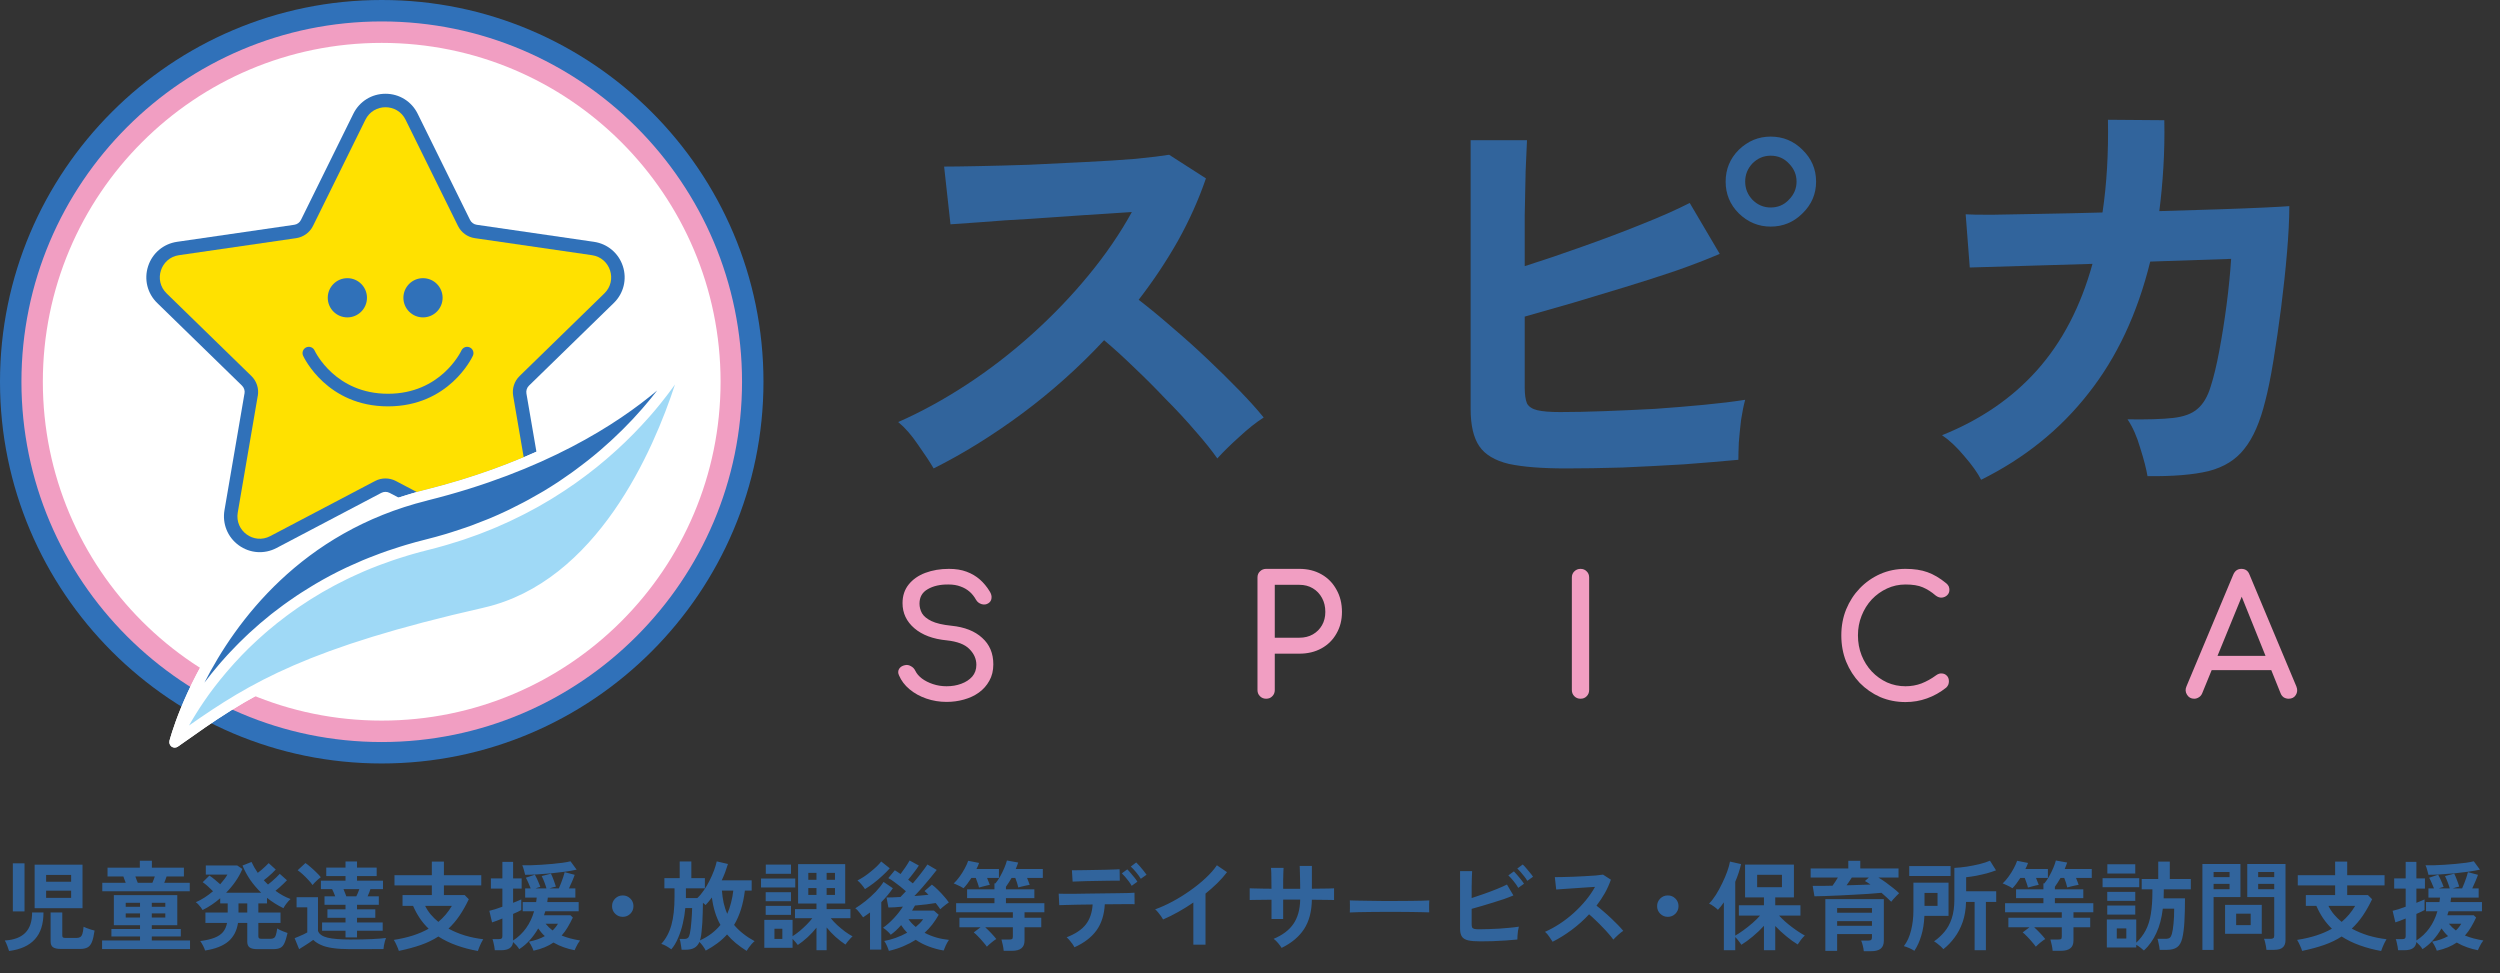 <?xml version="1.0" encoding="UTF-8"?> <svg xmlns="http://www.w3.org/2000/svg" width="167" height="65" viewBox="0 0 167 65" fill="none"><rect x="0" y="0" width="167" height="65" fill="#333333" stroke="none"/><path d="M25.5 51C11.439 51 0 39.561 0 25.5C0 11.439 11.439 0 25.5 0C39.561 0 51 11.439 51 25.5C51 39.561 39.561 51 25.5 51Z" fill="#3071B9"></path><path d="M25.5 49.568C12.229 49.568 1.432 38.771 1.432 25.5C1.432 12.229 12.229 1.432 25.5 1.432C38.771 1.432 49.568 12.229 49.568 25.5C49.568 38.771 38.771 49.568 25.5 49.568Z" fill="#F19EC2"></path><path d="M48.134 25.5C48.134 38.001 37.999 48.136 25.498 48.136C12.997 48.136 2.862 38.001 2.862 25.5C2.862 12.999 12.997 2.865 25.498 2.865C37.999 2.865 48.134 12.999 48.134 25.5Z" fill="white"></path><path d="M46.479 23.251C46.473 23.231 46.466 23.213 46.459 23.194C46.45 23.172 46.441 23.152 46.428 23.134C46.417 23.118 46.405 23.104 46.391 23.087C46.374 23.069 46.358 23.055 46.338 23.041C46.331 23.035 46.326 23.028 46.319 23.023C46.308 23.015 46.295 23.015 46.284 23.01C46.272 23.005 46.263 22.996 46.25 22.99C46.241 22.987 46.23 22.988 46.22 22.985C46.198 22.979 46.176 22.978 46.155 22.976C46.133 22.976 46.112 22.976 46.09 22.976C46.068 22.978 46.049 22.983 46.029 22.988C46.007 22.996 45.987 23.003 45.968 23.012C45.95 23.021 45.934 23.032 45.916 23.044C45.898 23.059 45.881 23.073 45.865 23.091C45.858 23.1 45.847 23.104 45.842 23.113C45.829 23.129 44.611 24.752 41.858 26.74C39.318 28.575 34.912 31.105 28.357 32.735C14.757 36.117 11.353 49.359 11.319 49.492C11.317 49.501 11.319 49.51 11.319 49.521C11.313 49.548 11.313 49.575 11.315 49.602C11.315 49.618 11.315 49.633 11.321 49.649C11.326 49.676 11.335 49.701 11.346 49.724C11.351 49.737 11.357 49.752 11.364 49.764C11.38 49.789 11.4 49.811 11.421 49.832C11.43 49.841 11.436 49.85 11.445 49.859C11.445 49.859 11.447 49.861 11.448 49.863C11.482 49.89 11.518 49.908 11.558 49.921C11.558 49.921 11.56 49.921 11.562 49.922C11.598 49.933 11.635 49.939 11.671 49.939C11.707 49.939 11.743 49.933 11.778 49.922C11.787 49.919 11.796 49.913 11.805 49.91C11.828 49.899 11.853 49.89 11.875 49.876C11.875 49.876 11.877 49.876 11.878 49.874L12.08 49.732C16.509 46.596 20.009 44.118 32.456 41.299C36.833 40.307 40.651 36.891 43.492 31.418C45.622 27.314 46.477 23.445 46.486 23.408C46.486 23.399 46.486 23.39 46.486 23.383C46.489 23.361 46.488 23.339 46.486 23.318C46.486 23.296 46.484 23.274 46.479 23.253" fill="white"></path><path d="M16.331 26.288L14.995 34.082C14.84 34.987 15.205 35.885 15.948 36.425C16.691 36.965 17.657 37.035 18.471 36.607L25.471 32.925C25.646 32.834 25.853 32.834 26.027 32.925L26.63 33.242C27.189 33.057 27.762 32.882 28.359 32.735C31.265 32.011 33.748 31.112 35.833 30.174L35.165 26.286C35.133 26.094 35.196 25.896 35.338 25.759L41.002 20.239C41.66 19.599 41.892 18.658 41.608 17.783C41.324 16.909 40.583 16.285 39.674 16.153L31.848 15.016C31.653 14.988 31.486 14.867 31.399 14.691L27.9 7.598C27.494 6.774 26.671 6.263 25.752 6.263C24.832 6.263 24.01 6.774 23.604 7.598L20.104 14.691C20.018 14.867 19.849 14.989 19.654 15.016L11.828 16.153C10.919 16.285 10.178 16.909 9.894 17.783C9.609 18.658 9.842 19.599 10.5 20.239L16.164 25.759C16.304 25.896 16.369 26.094 16.335 26.286" fill="#3071B9"></path><path d="M17.218 26.441L15.882 34.237C15.673 35.459 16.954 36.391 18.051 35.813L25.052 32.132C25.487 31.903 26.009 31.903 26.445 32.132L27.859 32.875C28.026 32.83 28.188 32.78 28.359 32.736C30.881 32.108 33.082 31.349 34.984 30.547L34.28 26.441C34.197 25.955 34.357 25.46 34.71 25.117L40.374 19.597C41.261 18.732 40.772 17.224 39.544 17.046L31.718 15.909C31.23 15.838 30.809 15.533 30.592 15.09L27.092 7.997C26.544 6.886 24.958 6.886 24.41 7.997L20.91 15.09C20.693 15.531 20.271 15.837 19.784 15.909L11.957 17.046C10.73 17.224 10.241 18.732 11.128 19.597L16.792 25.117C17.145 25.46 17.305 25.955 17.222 26.441" fill="#FFE100"></path><path d="M28.514 36.385C41.358 33.227 46.131 23.33 46.131 23.33C46.131 23.33 41.281 29.893 28.443 33.087C14.897 36.457 11.668 49.582 11.668 49.582C11.668 49.582 15.635 39.553 28.514 36.387" fill="#3071B9"></path><path d="M28.514 36.385C15.635 39.551 11.668 49.58 11.668 49.58C16.23 46.351 19.669 43.825 32.373 40.946C42.821 38.58 46.13 23.328 46.13 23.328C46.13 23.328 41.356 33.225 28.512 36.383" fill="#9FD9F6"></path><path d="M46.486 23.316C46.486 23.294 46.484 23.272 46.479 23.251C46.473 23.231 46.466 23.213 46.459 23.193C46.45 23.172 46.441 23.152 46.428 23.134C46.417 23.118 46.403 23.103 46.391 23.087C46.374 23.069 46.358 23.055 46.338 23.04C46.331 23.035 46.326 23.026 46.319 23.022C46.308 23.015 46.295 23.015 46.284 23.01C46.272 23.004 46.263 22.995 46.25 22.99C46.241 22.986 46.23 22.988 46.22 22.986C46.198 22.981 46.176 22.977 46.155 22.977C46.133 22.977 46.112 22.976 46.09 22.977C46.068 22.979 46.049 22.985 46.029 22.99C46.007 22.997 45.987 23.004 45.968 23.013C45.95 23.022 45.934 23.033 45.916 23.046C45.898 23.06 45.881 23.075 45.865 23.093C45.858 23.102 45.847 23.105 45.842 23.114C45.829 23.13 44.611 24.753 41.858 26.741C39.318 28.576 34.912 31.106 28.357 32.736C14.757 36.119 11.353 49.361 11.319 49.494C11.317 49.503 11.319 49.514 11.319 49.523C11.315 49.55 11.313 49.577 11.315 49.604C11.315 49.62 11.315 49.634 11.321 49.65C11.326 49.677 11.335 49.703 11.346 49.726C11.351 49.739 11.357 49.753 11.364 49.766C11.378 49.791 11.4 49.812 11.421 49.834C11.43 49.843 11.436 49.854 11.447 49.861C11.447 49.861 11.447 49.863 11.45 49.864C11.484 49.892 11.52 49.91 11.56 49.922C11.56 49.922 11.562 49.922 11.563 49.924C11.599 49.935 11.637 49.94 11.673 49.94C11.709 49.94 11.745 49.935 11.779 49.924C11.788 49.92 11.797 49.915 11.806 49.911C11.83 49.902 11.855 49.892 11.877 49.877C11.877 49.877 11.878 49.877 11.88 49.875L12.082 49.733C16.511 46.597 20.011 44.12 32.458 41.3C36.835 40.309 40.651 36.892 43.494 31.419C45.624 27.315 46.479 23.447 46.488 23.409C46.489 23.4 46.488 23.391 46.488 23.384C46.491 23.362 46.491 23.341 46.489 23.319M28.532 33.436C36.383 31.482 41.256 28.312 43.897 26.086C43.873 26.117 43.848 26.148 43.825 26.178C43.717 26.317 43.605 26.457 43.488 26.601C43.438 26.662 43.386 26.725 43.334 26.788C43.22 26.925 43.102 27.063 42.979 27.206C42.929 27.265 42.878 27.322 42.826 27.382C42.654 27.578 42.474 27.778 42.285 27.981C42.256 28.012 42.225 28.042 42.197 28.073C42.033 28.245 41.864 28.422 41.687 28.598C41.621 28.666 41.551 28.733 41.482 28.801C41.333 28.949 41.178 29.098 41.018 29.246C40.944 29.314 40.872 29.383 40.797 29.453C40.59 29.643 40.376 29.834 40.154 30.025C40.129 30.046 40.104 30.07 40.079 30.091C39.834 30.302 39.577 30.512 39.314 30.721C39.235 30.784 39.152 30.847 39.071 30.91C38.877 31.061 38.677 31.212 38.472 31.363C38.379 31.432 38.285 31.502 38.19 31.57C37.961 31.734 37.726 31.896 37.486 32.058C37.418 32.103 37.353 32.15 37.285 32.195C36.977 32.396 36.662 32.596 36.337 32.792C36.252 32.842 36.164 32.891 36.079 32.941C35.829 33.089 35.574 33.233 35.313 33.375C35.2 33.438 35.083 33.499 34.967 33.56C34.706 33.699 34.438 33.832 34.169 33.965C34.066 34.015 33.967 34.066 33.864 34.114C33.492 34.291 33.112 34.462 32.72 34.625C32.652 34.654 32.578 34.681 32.508 34.71C32.18 34.843 31.848 34.973 31.506 35.099C31.374 35.147 31.239 35.194 31.106 35.241C30.804 35.347 30.496 35.448 30.183 35.545C30.05 35.586 29.919 35.627 29.786 35.669C29.345 35.8 28.895 35.924 28.434 36.039C27.985 36.149 27.549 36.272 27.121 36.398C26.984 36.439 26.851 36.482 26.716 36.523C26.427 36.614 26.14 36.705 25.862 36.802C25.712 36.855 25.565 36.908 25.417 36.962C25.156 37.058 24.901 37.155 24.649 37.256C24.507 37.312 24.366 37.369 24.228 37.427C23.965 37.536 23.71 37.65 23.458 37.767C23.345 37.819 23.228 37.869 23.114 37.923C22.756 38.094 22.404 38.267 22.065 38.449C21.725 38.629 21.396 38.816 21.074 39.005C20.971 39.064 20.872 39.127 20.772 39.188C20.554 39.319 20.342 39.453 20.133 39.586C20.021 39.658 19.912 39.731 19.802 39.803C19.609 39.933 19.421 40.062 19.235 40.194C19.131 40.268 19.028 40.341 18.926 40.415C18.733 40.556 18.546 40.698 18.363 40.84C18.28 40.903 18.195 40.968 18.114 41.031C17.594 41.444 17.109 41.864 16.655 42.283C16.583 42.349 16.515 42.416 16.445 42.482C16.292 42.628 16.141 42.772 15.997 42.916C15.921 42.992 15.847 43.067 15.774 43.143C15.639 43.279 15.507 43.416 15.38 43.553C15.311 43.627 15.241 43.7 15.174 43.773C15.041 43.918 14.914 44.062 14.789 44.204C14.737 44.264 14.683 44.325 14.633 44.384C14.286 44.789 13.971 45.183 13.685 45.563C13.674 45.575 13.663 45.59 13.654 45.602C15.738 41.514 20.128 35.529 28.535 33.438M32.296 40.597C20.619 43.242 16.72 45.597 12.627 48.465C12.63 48.458 12.634 48.452 12.638 48.445C12.65 48.422 12.665 48.396 12.679 48.373C12.724 48.296 12.769 48.215 12.819 48.13C12.841 48.092 12.866 48.053 12.889 48.013C12.934 47.938 12.981 47.858 13.032 47.779C13.057 47.738 13.082 47.697 13.109 47.653C13.174 47.551 13.24 47.443 13.31 47.335C13.323 47.315 13.336 47.295 13.348 47.276C13.431 47.148 13.519 47.018 13.611 46.883C13.642 46.84 13.672 46.795 13.703 46.75C13.768 46.655 13.836 46.559 13.904 46.462C13.942 46.41 13.98 46.356 14.019 46.302C14.091 46.203 14.165 46.104 14.242 46.004C14.28 45.955 14.316 45.906 14.354 45.856C14.467 45.708 14.584 45.559 14.707 45.408C14.73 45.379 14.755 45.349 14.78 45.32C14.883 45.194 14.987 45.068 15.095 44.94C15.142 44.884 15.191 44.83 15.237 44.775C15.329 44.669 15.425 44.56 15.52 44.453C15.572 44.395 15.624 44.336 15.676 44.278C15.786 44.157 15.899 44.037 16.015 43.915C16.056 43.871 16.094 43.828 16.135 43.785C16.29 43.623 16.452 43.461 16.617 43.299C16.664 43.252 16.713 43.208 16.761 43.161C16.886 43.04 17.011 42.921 17.143 42.801C17.206 42.742 17.27 42.682 17.337 42.625C17.461 42.511 17.589 42.4 17.718 42.286C17.782 42.231 17.846 42.175 17.911 42.119C18.087 41.97 18.267 41.82 18.453 41.673C18.472 41.657 18.49 41.642 18.51 41.626C18.713 41.464 18.922 41.304 19.136 41.144C19.205 41.093 19.275 41.041 19.345 40.991C19.498 40.879 19.654 40.768 19.813 40.656C19.892 40.6 19.973 40.545 20.054 40.491C20.221 40.377 20.392 40.266 20.567 40.154C20.637 40.109 20.705 40.064 20.775 40.019C21.018 39.866 21.267 39.715 21.52 39.568C21.567 39.541 21.617 39.514 21.664 39.487C21.875 39.366 22.09 39.246 22.31 39.129C22.398 39.082 22.49 39.035 22.58 38.988C22.771 38.889 22.963 38.792 23.157 38.697C23.251 38.652 23.345 38.605 23.44 38.56C23.668 38.452 23.902 38.346 24.138 38.243C24.199 38.217 24.259 38.19 24.32 38.163C24.617 38.035 24.921 37.913 25.232 37.794C25.315 37.761 25.399 37.733 25.484 37.7C25.718 37.612 25.955 37.528 26.196 37.445C26.306 37.407 26.418 37.371 26.527 37.333C26.761 37.256 26.997 37.182 27.238 37.11C27.342 37.08 27.447 37.047 27.553 37.017C27.896 36.917 28.246 36.824 28.602 36.736C28.96 36.648 29.311 36.552 29.658 36.453C29.755 36.426 29.851 36.398 29.946 36.369C30.225 36.286 30.498 36.202 30.77 36.113C30.838 36.092 30.908 36.07 30.977 36.047C31.304 35.937 31.625 35.824 31.941 35.705C32.019 35.676 32.092 35.647 32.17 35.617C32.42 35.521 32.666 35.422 32.911 35.322C32.994 35.288 33.076 35.253 33.157 35.219C33.458 35.091 33.755 34.96 34.044 34.825C34.077 34.811 34.107 34.794 34.14 34.778C34.401 34.656 34.656 34.53 34.908 34.402C34.987 34.363 35.066 34.321 35.144 34.282C35.378 34.159 35.61 34.037 35.836 33.911C35.88 33.888 35.925 33.862 35.968 33.839C36.232 33.692 36.489 33.54 36.741 33.388C36.808 33.348 36.873 33.306 36.938 33.267C37.135 33.145 37.331 33.022 37.522 32.896C37.583 32.857 37.646 32.815 37.708 32.776C37.945 32.619 38.179 32.461 38.406 32.301C38.445 32.274 38.483 32.245 38.521 32.218C38.713 32.081 38.902 31.943 39.087 31.804C39.149 31.759 39.208 31.714 39.267 31.668C39.464 31.518 39.656 31.367 39.845 31.218C39.863 31.203 39.883 31.189 39.901 31.173C40.106 31.007 40.304 30.842 40.5 30.674C40.55 30.631 40.601 30.588 40.651 30.543C40.806 30.408 40.959 30.275 41.106 30.14C41.146 30.104 41.187 30.068 41.227 30.032C41.408 29.866 41.583 29.703 41.754 29.537C41.786 29.505 41.819 29.474 41.851 29.442C41.991 29.305 42.13 29.168 42.263 29.034C42.304 28.992 42.346 28.951 42.386 28.909C42.704 28.584 43.003 28.262 43.282 27.948C43.316 27.909 43.35 27.871 43.386 27.832C43.503 27.698 43.616 27.567 43.728 27.436C43.748 27.412 43.767 27.389 43.787 27.366C43.915 27.213 44.039 27.063 44.156 26.916C44.179 26.887 44.201 26.86 44.222 26.831C44.32 26.709 44.413 26.588 44.505 26.471C44.528 26.441 44.552 26.41 44.575 26.38C44.681 26.239 44.786 26.103 44.883 25.969C44.886 25.966 44.888 25.962 44.892 25.957C44.96 25.865 45.025 25.773 45.09 25.683C43.666 30.037 39.89 38.875 32.297 40.595" fill="white"></path><path d="M24.514 19.892C24.514 20.615 23.927 21.202 23.204 21.202C22.481 21.202 21.894 20.615 21.894 19.892C21.894 19.169 22.481 18.582 23.204 18.582C23.927 18.582 24.514 19.169 24.514 19.892Z" fill="#3071B9"></path><path d="M29.566 19.892C29.566 20.615 28.98 21.202 28.256 21.202C27.533 21.202 26.947 20.615 26.947 19.892C26.947 19.169 27.533 18.582 28.256 18.582C28.98 18.582 29.566 19.169 29.566 19.892Z" fill="#3071B9"></path><path d="M25.917 27.145C21.858 27.145 20.311 23.904 20.248 23.766C20.151 23.555 20.243 23.303 20.453 23.206C20.666 23.109 20.916 23.201 21.013 23.411C21.069 23.528 22.409 26.303 25.917 26.303C29.426 26.303 30.768 23.528 30.824 23.411C30.923 23.201 31.173 23.109 31.383 23.208C31.594 23.305 31.686 23.555 31.588 23.766C31.524 23.904 29.978 27.145 25.919 27.145" fill="#3071B9"></path><path d="M132.339 32.049C132.116 31.604 131.742 31.078 131.215 30.47C130.709 29.863 130.213 29.397 129.728 29.073C132.299 28.041 134.414 26.594 136.074 24.731C137.754 22.849 138.989 20.48 139.778 17.626L131.58 17.869L131.307 14.316C131.57 14.336 132.147 14.346 133.037 14.346C133.928 14.326 135.021 14.306 136.317 14.286C137.612 14.265 138.989 14.235 140.447 14.194C140.73 12.312 140.851 10.247 140.811 8L144.576 8.03C144.596 9.103 144.576 10.146 144.515 11.158C144.455 12.17 144.364 13.152 144.242 14.103C145.659 14.063 146.985 14.022 148.22 13.982C149.455 13.941 150.487 13.901 151.317 13.861C152.168 13.82 152.704 13.79 152.927 13.769C152.927 14.62 152.876 15.642 152.775 16.836C152.674 18.031 152.542 19.265 152.38 20.541C152.218 21.796 152.046 22.98 151.864 24.094C151.682 25.207 151.499 26.108 151.317 26.796C150.973 28.193 150.508 29.256 149.92 29.984C149.354 30.713 148.554 31.209 147.522 31.472C146.509 31.715 145.153 31.827 143.453 31.806C143.372 31.32 143.21 30.693 142.967 29.924C142.744 29.154 142.461 28.517 142.117 28.011C143.412 28.031 144.424 28.001 145.153 27.92C145.882 27.839 146.428 27.636 146.793 27.312C147.177 26.988 147.471 26.492 147.673 25.824C147.876 25.197 148.068 24.397 148.25 23.426C148.433 22.454 148.595 21.432 148.736 20.359C148.878 19.265 148.979 18.243 149.04 17.292L143.635 17.474C142.785 20.936 141.408 23.871 139.505 26.28C137.623 28.689 135.234 30.612 132.339 32.049Z" fill="#31649C"></path><path d="M104.614 31.291C102.995 31.291 101.72 31.19 100.788 30.988C99.857 30.765 99.199 30.37 98.815 29.803C98.43 29.236 98.238 28.407 98.238 27.313V9.367H102.003C101.983 9.853 101.952 10.542 101.912 11.432C101.892 12.303 101.871 13.295 101.851 14.408C101.851 15.501 101.851 16.625 101.851 17.779C103.066 17.394 104.351 16.959 105.708 16.473C107.084 15.987 108.4 15.491 109.655 14.985C110.93 14.479 112.003 14.003 112.874 13.558L114.878 16.959C114.028 17.323 113.056 17.698 111.963 18.082C110.89 18.447 109.756 18.811 108.562 19.175C107.368 19.54 106.193 19.894 105.04 20.238C103.886 20.562 102.823 20.866 101.851 21.149V25.886C101.851 26.352 101.902 26.706 102.003 26.949C102.124 27.172 102.357 27.323 102.701 27.404C103.046 27.485 103.552 27.526 104.22 27.526C105.09 27.526 106.072 27.506 107.165 27.465C108.258 27.425 109.382 27.374 110.536 27.313C111.69 27.232 112.793 27.141 113.845 27.04C114.898 26.939 115.809 26.828 116.578 26.706C116.477 27.07 116.386 27.516 116.305 28.042C116.244 28.548 116.194 29.054 116.153 29.56C116.133 30.046 116.123 30.431 116.123 30.714C115.05 30.815 113.835 30.917 112.479 31.018C111.123 31.099 109.756 31.17 108.38 31.23C107.003 31.271 105.748 31.291 104.614 31.291ZM118.279 15.137C117.469 15.137 116.761 14.843 116.153 14.256C115.566 13.669 115.273 12.961 115.273 12.131C115.273 11.301 115.566 10.592 116.153 10.005C116.761 9.418 117.469 9.125 118.279 9.125C119.109 9.125 119.817 9.418 120.404 10.005C121.012 10.592 121.315 11.301 121.315 12.131C121.315 12.961 121.012 13.669 120.404 14.256C119.817 14.843 119.109 15.137 118.279 15.137ZM118.279 13.861C118.765 13.861 119.17 13.689 119.493 13.345C119.838 13.001 120.01 12.596 120.01 12.131C120.01 11.665 119.838 11.26 119.493 10.916C119.17 10.572 118.765 10.4 118.279 10.4C117.813 10.4 117.408 10.572 117.064 10.916C116.74 11.26 116.578 11.665 116.578 12.131C116.578 12.596 116.74 13.001 117.064 13.345C117.408 13.689 117.813 13.861 118.279 13.861Z" fill="#31649C"></path><path d="M62.368 31.29C62.105 30.845 61.751 30.308 61.306 29.681C60.881 29.053 60.445 28.557 60 28.193C61.518 27.525 63.036 26.695 64.555 25.703C66.073 24.711 67.52 23.598 68.897 22.363C70.294 21.108 71.559 19.792 72.693 18.415C73.847 17.018 74.818 15.601 75.608 14.164C74.616 14.225 73.523 14.296 72.328 14.377C71.154 14.458 69.98 14.539 68.806 14.62C67.652 14.68 66.599 14.751 65.648 14.832C64.717 14.893 63.998 14.944 63.492 14.984L63.067 11.128C63.573 11.128 64.332 11.117 65.344 11.097C66.356 11.077 67.49 11.047 68.745 11.006C70 10.945 71.245 10.885 72.48 10.824C73.735 10.763 74.859 10.692 75.851 10.611C76.863 10.51 77.612 10.419 78.098 10.338L80.557 11.917C80.071 13.334 79.444 14.731 78.675 16.108C77.905 17.464 77.035 18.77 76.063 20.025C76.772 20.571 77.521 21.189 78.31 21.877C79.12 22.565 79.909 23.274 80.679 24.003C81.448 24.731 82.156 25.43 82.804 26.098C83.452 26.766 83.989 27.363 84.414 27.889C83.908 28.213 83.371 28.638 82.804 29.165C82.237 29.671 81.742 30.157 81.316 30.622C80.932 30.076 80.436 29.458 79.829 28.77C79.221 28.061 78.563 27.353 77.855 26.644C77.166 25.916 76.468 25.217 75.76 24.549C75.051 23.861 74.383 23.253 73.755 22.727C72.075 24.529 70.253 26.158 68.29 27.616C66.326 29.073 64.352 30.298 62.368 31.29Z" fill="#31649C"></path><path d="M146.57 46.675C146.363 46.675 146.204 46.587 146.093 46.409C145.981 46.231 145.97 46.042 146.059 45.842L149.181 38.389C149.292 38.13 149.473 38 149.725 38C149.992 38 150.173 38.13 150.269 38.389L153.402 45.865C153.483 46.072 153.468 46.261 153.357 46.431C153.254 46.594 153.094 46.675 152.88 46.675C152.769 46.675 152.661 46.646 152.558 46.587C152.461 46.52 152.391 46.431 152.347 46.32L149.592 39.477H149.903L147.103 46.32C147.052 46.439 146.974 46.527 146.87 46.587C146.774 46.646 146.674 46.675 146.57 46.675ZM147.159 44.765L147.603 43.81H151.958L152.402 44.765H147.159Z" fill="#F19EC2"></path><path d="M127.288 46.898C126.688 46.898 126.125 46.787 125.599 46.565C125.081 46.335 124.626 46.02 124.233 45.62C123.848 45.213 123.544 44.739 123.322 44.198C123.107 43.658 123 43.073 123 42.443C123 41.821 123.107 41.244 123.322 40.71C123.544 40.17 123.848 39.7 124.233 39.3C124.626 38.892 125.081 38.574 125.599 38.344C126.118 38.115 126.681 38 127.288 38C127.858 38 128.347 38.074 128.754 38.222C129.169 38.37 129.583 38.615 129.998 38.955C130.057 39 130.102 39.048 130.131 39.1C130.169 39.144 130.191 39.192 130.198 39.244C130.213 39.289 130.22 39.344 130.22 39.411C130.22 39.551 130.169 39.67 130.065 39.766C129.969 39.855 129.85 39.907 129.709 39.922C129.569 39.929 129.432 39.881 129.298 39.777C129.024 39.54 128.739 39.359 128.443 39.233C128.154 39.107 127.769 39.044 127.288 39.044C126.851 39.044 126.44 39.133 126.055 39.311C125.67 39.489 125.329 39.733 125.033 40.044C124.744 40.355 124.518 40.718 124.355 41.133C124.192 41.54 124.111 41.977 124.111 42.443C124.111 42.917 124.192 43.362 124.355 43.776C124.518 44.184 124.744 44.543 125.033 44.854C125.329 45.165 125.67 45.409 126.055 45.587C126.44 45.757 126.851 45.842 127.288 45.842C127.665 45.842 128.021 45.779 128.354 45.654C128.695 45.52 129.021 45.339 129.332 45.109C129.465 45.013 129.595 44.972 129.72 44.987C129.854 44.995 129.965 45.046 130.054 45.143C130.143 45.231 130.187 45.357 130.187 45.52C130.187 45.594 130.172 45.668 130.143 45.742C130.113 45.809 130.069 45.872 130.009 45.931C129.609 46.25 129.18 46.49 128.721 46.653C128.269 46.816 127.791 46.898 127.288 46.898Z" fill="#F19EC2"></path><path d="M105.578 46.675C105.415 46.675 105.278 46.62 105.167 46.509C105.056 46.398 105 46.261 105 46.098V38.578C105 38.407 105.056 38.27 105.167 38.167C105.278 38.056 105.415 38 105.578 38C105.748 38 105.885 38.056 105.989 38.167C106.1 38.27 106.155 38.407 106.155 38.578V46.098C106.155 46.261 106.1 46.398 105.989 46.509C105.885 46.62 105.748 46.675 105.578 46.675Z" fill="#F19EC2"></path><path d="M84.578 46.675C84.415 46.675 84.278 46.62 84.167 46.509C84.055 46.398 84 46.261 84 46.098V38.578C84 38.407 84.055 38.27 84.167 38.167C84.278 38.056 84.415 38 84.578 38H86.799C87.355 38 87.847 38.122 88.277 38.367C88.706 38.611 89.039 38.952 89.276 39.389C89.521 39.818 89.643 40.314 89.643 40.877C89.643 41.418 89.521 41.899 89.276 42.321C89.039 42.743 88.706 43.073 88.277 43.31C87.847 43.547 87.355 43.665 86.799 43.665H85.155V46.098C85.155 46.261 85.1 46.398 84.989 46.509C84.885 46.62 84.748 46.675 84.578 46.675ZM85.155 42.599H86.799C87.14 42.599 87.44 42.525 87.699 42.377C87.958 42.228 88.162 42.025 88.31 41.766C88.458 41.507 88.532 41.21 88.532 40.877C88.532 40.522 88.458 40.211 88.31 39.944C88.162 39.67 87.958 39.455 87.699 39.3C87.44 39.144 87.14 39.066 86.799 39.066H85.155V42.599Z" fill="#F19EC2"></path><path d="M63.233 46.887C62.758 46.887 62.307 46.812 61.877 46.664C61.448 46.516 61.074 46.309 60.755 46.042C60.437 45.776 60.204 45.468 60.056 45.12C59.981 44.965 59.981 44.821 60.056 44.687C60.137 44.554 60.27 44.469 60.455 44.432C60.589 44.402 60.718 44.424 60.844 44.498C60.977 44.565 61.078 44.669 61.144 44.809C61.233 44.995 61.377 45.165 61.577 45.32C61.785 45.476 62.033 45.602 62.322 45.698C62.61 45.794 62.914 45.842 63.233 45.842C63.588 45.842 63.914 45.787 64.21 45.676C64.514 45.565 64.758 45.406 64.943 45.198C65.128 44.983 65.221 44.721 65.221 44.41C65.221 44.017 65.065 43.665 64.754 43.354C64.451 43.043 63.947 42.851 63.244 42.776C62.325 42.688 61.603 42.417 61.078 41.966C60.552 41.514 60.289 40.955 60.289 40.288C60.289 39.8 60.426 39.385 60.7 39.044C60.974 38.703 61.344 38.444 61.811 38.267C62.285 38.089 62.81 38 63.388 38C63.84 38 64.232 38.063 64.566 38.189C64.906 38.315 65.202 38.489 65.454 38.711C65.706 38.933 65.924 39.196 66.109 39.5C66.213 39.663 66.254 39.818 66.232 39.966C66.217 40.107 66.147 40.218 66.021 40.299C65.88 40.388 65.728 40.407 65.565 40.355C65.402 40.303 65.28 40.207 65.199 40.066C65.08 39.851 64.936 39.67 64.765 39.522C64.595 39.374 64.395 39.259 64.166 39.178C63.936 39.089 63.666 39.044 63.355 39.044C62.807 39.037 62.347 39.14 61.977 39.355C61.607 39.563 61.422 39.885 61.422 40.322C61.422 40.544 61.477 40.758 61.589 40.966C61.707 41.166 61.918 41.34 62.222 41.488C62.533 41.636 62.977 41.74 63.555 41.799C64.436 41.888 65.121 42.158 65.61 42.61C66.106 43.054 66.354 43.643 66.354 44.376C66.354 44.798 66.265 45.165 66.087 45.476C65.917 45.787 65.684 46.05 65.388 46.264C65.099 46.472 64.765 46.627 64.388 46.731C64.017 46.835 63.632 46.887 63.233 46.887Z" fill="#F19EC2"></path><path d="M2.314 60.666V57.761H5.512V60.666H2.314ZM4.082 63.39C3.826 63.39 3.644 63.351 3.536 63.273C3.432 63.195 3.38 63.063 3.38 62.877V60.953H4.16V62.48C4.16 62.545 4.173 62.59 4.199 62.617C4.229 62.642 4.292 62.656 4.388 62.656H5.09C5.202 62.656 5.291 62.636 5.356 62.597C5.421 62.558 5.471 62.484 5.505 62.376C5.54 62.268 5.566 62.112 5.583 61.908C5.64 61.934 5.711 61.964 5.798 61.999C5.889 62.034 5.982 62.066 6.077 62.096C6.173 62.123 6.253 62.144 6.318 62.161C6.27 62.499 6.21 62.757 6.136 62.935C6.062 63.113 5.963 63.232 5.837 63.292C5.716 63.358 5.549 63.39 5.337 63.39H4.082ZM0.605 63.526C0.583 63.444 0.544 63.329 0.487 63.182C0.435 63.039 0.379 62.92 0.319 62.825C0.925 62.79 1.38 62.621 1.683 62.318C1.991 62.014 2.145 61.559 2.145 60.953H2.905C2.905 61.728 2.713 62.326 2.327 62.746C1.946 63.167 1.371 63.427 0.605 63.526ZM0.858 60.881V57.67H1.638V60.881H0.858ZM3.081 59.977H4.752V59.496H3.081V59.977ZM3.081 58.898H4.752V58.444H3.081V58.898ZM6.819 63.397V62.825H9.354V62.558H7.442V62.057H9.354V61.804H7.605V59.795H11.843V61.804H10.14V62.057H12.077V62.558H10.14V62.825H12.694V63.397H6.819ZM6.832 59.535V58.97H8.398C8.372 58.901 8.344 58.827 8.313 58.749C8.287 58.671 8.264 58.604 8.242 58.547H7.183V57.962H9.341V57.495H10.146V57.962H12.285V58.547H11.128C11.106 58.612 11.082 58.682 11.056 58.755C11.03 58.829 11.002 58.901 10.972 58.97H12.675V59.535H6.832ZM9.204 58.97H10.179C10.209 58.901 10.238 58.831 10.264 58.762C10.294 58.688 10.32 58.617 10.341 58.547H9.041C9.068 58.612 9.094 58.684 9.12 58.762C9.15 58.836 9.178 58.905 9.204 58.97ZM8.398 61.291H9.354V61.017H8.398V61.291ZM8.398 60.575H9.354V60.309H8.398V60.575ZM10.14 61.291H11.043V61.017H10.14V61.291ZM10.14 60.575H11.043V60.309H10.14V60.575ZM13.702 63.494C13.676 63.412 13.63 63.306 13.566 63.175C13.501 63.05 13.438 62.946 13.377 62.864C13.767 62.812 14.083 62.738 14.326 62.642C14.573 62.547 14.764 62.419 14.898 62.259C15.032 62.094 15.121 61.893 15.165 61.654H13.722V60.959H15.21V60.348H14.71V60.004C14.332 60.328 13.94 60.591 13.533 60.79C13.507 60.742 13.468 60.684 13.416 60.614C13.364 60.545 13.308 60.478 13.247 60.413C13.186 60.348 13.13 60.3 13.078 60.27C13.277 60.183 13.475 60.077 13.669 59.952C13.869 59.822 14.055 59.683 14.229 59.535C14.129 59.431 14.014 59.321 13.884 59.204C13.754 59.087 13.639 58.996 13.54 58.931L13.988 58.489C14.092 58.554 14.211 58.643 14.345 58.755C14.48 58.864 14.601 58.968 14.71 59.068C14.809 58.955 14.9 58.844 14.982 58.736C15.065 58.628 15.134 58.524 15.191 58.424H13.748V57.813H15.847L16.192 58.047C16.075 58.329 15.923 58.604 15.736 58.873C15.55 59.141 15.34 59.395 15.106 59.633H17.446C17.182 59.377 16.941 59.096 16.724 58.788C16.512 58.48 16.337 58.157 16.198 57.819L16.802 57.579C16.907 57.813 17.045 58.056 17.218 58.307C17.301 58.246 17.387 58.177 17.479 58.099C17.574 58.017 17.663 57.937 17.745 57.858C17.832 57.776 17.899 57.709 17.947 57.657L18.421 58.086C18.356 58.155 18.276 58.236 18.18 58.327C18.085 58.413 17.988 58.5 17.888 58.587C17.793 58.669 17.704 58.74 17.622 58.801C17.665 58.849 17.71 58.896 17.758 58.944C17.806 58.992 17.853 59.039 17.901 59.087C17.983 59.026 18.074 58.953 18.174 58.866C18.278 58.775 18.375 58.686 18.466 58.599C18.562 58.508 18.636 58.433 18.688 58.372L19.169 58.801C19.108 58.866 19.032 58.942 18.941 59.029C18.854 59.115 18.763 59.2 18.668 59.282C18.573 59.364 18.484 59.438 18.401 59.503C18.722 59.741 19.058 59.925 19.409 60.056C19.327 60.125 19.238 60.222 19.142 60.348C19.047 60.469 18.978 60.575 18.934 60.666C18.553 60.484 18.187 60.255 17.836 59.977V60.348H17.258V60.959H18.739V61.654H17.258V62.545C17.258 62.606 17.273 62.649 17.303 62.675C17.333 62.701 17.396 62.714 17.491 62.714H18.044C18.152 62.714 18.235 62.697 18.291 62.662C18.352 62.627 18.397 62.56 18.427 62.461C18.462 62.356 18.492 62.209 18.518 62.019C18.61 62.079 18.722 62.138 18.857 62.194C18.995 62.25 19.112 62.294 19.207 62.324C19.142 62.619 19.073 62.844 19 63C18.93 63.156 18.837 63.262 18.72 63.319C18.603 63.375 18.443 63.403 18.239 63.403H17.192C16.95 63.403 16.776 63.364 16.672 63.286C16.569 63.208 16.517 63.08 16.517 62.903V61.654H15.899C15.817 62.183 15.598 62.597 15.242 62.896C14.887 63.191 14.374 63.39 13.702 63.494ZM15.931 60.959H16.517V60.348H15.931V60.959ZM23.081 62.617V62.175H21.515V61.622H23.081V61.31H21.872V60.745H23.081V60.439H21.677V59.873H22.392C22.362 59.787 22.328 59.7 22.288 59.614C22.254 59.527 22.219 59.453 22.184 59.392H21.437V58.827H23.081V58.522H21.794V57.956H23.081V57.547H23.849V57.956H25.162V58.522H23.849V58.827H25.584V59.392H24.745C24.728 59.449 24.702 59.523 24.668 59.614C24.633 59.7 24.596 59.787 24.557 59.873H25.305V60.439H23.849V60.745H25.07V61.31H23.849V61.622H25.564V62.175H23.849V62.617H23.081ZM19.981 63.403L19.682 62.669C19.756 62.638 19.847 62.601 19.955 62.558C20.063 62.51 20.172 62.463 20.28 62.415C20.388 62.363 20.471 62.32 20.527 62.285V60.608H19.812V59.932H21.242V62.188C21.32 62.4 21.532 62.549 21.879 62.636C22.23 62.718 22.733 62.76 23.387 62.76C23.942 62.76 24.418 62.751 24.817 62.733C25.216 62.716 25.538 62.69 25.785 62.656C25.764 62.703 25.74 62.773 25.714 62.864C25.688 62.955 25.666 63.048 25.649 63.143C25.632 63.243 25.621 63.327 25.616 63.397C25.495 63.397 25.337 63.397 25.142 63.397C24.947 63.401 24.739 63.403 24.518 63.403C24.301 63.403 24.093 63.403 23.894 63.403C23.695 63.403 23.526 63.403 23.387 63.403C22.928 63.403 22.54 63.379 22.224 63.331C21.912 63.288 21.651 63.219 21.444 63.123C21.235 63.032 21.062 62.92 20.924 62.785C20.846 62.842 20.75 62.909 20.637 62.987C20.525 63.061 20.41 63.134 20.293 63.208C20.176 63.282 20.072 63.347 19.981 63.403ZM20.878 59.12C20.804 59.011 20.709 58.896 20.592 58.775C20.479 58.649 20.36 58.53 20.235 58.417C20.113 58.305 19.996 58.209 19.884 58.132L20.404 57.651C20.508 57.72 20.625 57.813 20.755 57.93C20.889 58.043 21.017 58.16 21.138 58.281C21.264 58.402 21.361 58.508 21.43 58.599C21.387 58.63 21.326 58.678 21.248 58.742C21.175 58.807 21.103 58.875 21.034 58.944C20.965 59.013 20.913 59.072 20.878 59.12ZM23.134 59.873H23.803C23.838 59.809 23.872 59.733 23.907 59.646C23.942 59.559 23.974 59.475 24.005 59.392H22.945C22.98 59.479 23.014 59.566 23.049 59.653C23.088 59.739 23.116 59.813 23.134 59.873ZM31.922 63.526C31.415 63.435 30.94 63.31 30.498 63.15C30.056 62.993 29.651 62.796 29.282 62.558C28.936 62.783 28.546 62.972 28.113 63.123C27.679 63.275 27.189 63.407 26.643 63.52C26.613 63.42 26.563 63.295 26.494 63.143C26.429 62.996 26.366 62.877 26.305 62.785C26.782 62.712 27.213 62.612 27.599 62.486C27.985 62.361 28.329 62.211 28.633 62.038C28.42 61.834 28.227 61.607 28.054 61.355C27.881 61.1 27.727 60.818 27.593 60.511H26.89V59.789H28.847V59.145H26.351V58.463H28.847V57.553H29.653V58.463H32.149V59.145H29.653V59.789H31.038L31.317 60.069C31.118 60.484 30.907 60.855 30.686 61.18C30.465 61.501 30.223 61.785 29.959 62.032C30.301 62.218 30.669 62.372 31.064 62.493C31.462 62.61 31.867 62.692 32.279 62.74C32.236 62.805 32.19 62.887 32.142 62.987C32.095 63.082 32.051 63.18 32.013 63.279C31.974 63.379 31.943 63.462 31.922 63.526ZM29.282 61.583C29.642 61.28 29.943 60.922 30.186 60.511H28.398C28.498 60.714 28.624 60.907 28.776 61.089C28.927 61.267 29.096 61.431 29.282 61.583ZM35.639 63.507C35.627 63.459 35.603 63.399 35.568 63.325C35.533 63.251 35.494 63.175 35.451 63.097C35.408 63.02 35.367 62.955 35.328 62.903C35.739 62.825 36.094 62.701 36.394 62.532C36.311 62.458 36.233 62.378 36.16 62.291C36.086 62.205 36.017 62.114 35.952 62.019C35.791 62.3 35.605 62.56 35.392 62.798C35.18 63.037 34.944 63.238 34.684 63.403C34.641 63.329 34.58 63.247 34.502 63.156C34.424 63.069 34.348 62.993 34.275 62.928C34.236 63.292 33.973 63.474 33.488 63.474H33.053C33.048 63.405 33.037 63.323 33.02 63.227C33.003 63.136 32.983 63.045 32.962 62.955C32.944 62.864 32.922 62.79 32.897 62.733H33.319C33.406 62.733 33.466 62.721 33.501 62.694C33.54 62.669 33.559 62.614 33.559 62.532V61.355C33.412 61.416 33.276 61.47 33.15 61.518C33.024 61.566 32.931 61.598 32.87 61.615L32.688 60.842C32.792 60.82 32.92 60.786 33.072 60.738C33.228 60.686 33.391 60.63 33.559 60.569V59.36H32.792V58.678H33.559V57.572H34.275V58.678H34.846V59.36H34.275V60.309C34.396 60.261 34.502 60.218 34.593 60.179C34.688 60.14 34.764 60.108 34.821 60.081V60.79C34.764 60.82 34.688 60.859 34.593 60.907C34.498 60.95 34.392 60.998 34.275 61.05V62.825C34.612 62.608 34.901 62.335 35.139 62.005C35.377 61.672 35.557 61.295 35.678 60.874H34.918V60.257H35.815C35.824 60.209 35.83 60.162 35.834 60.114C35.843 60.062 35.85 60.01 35.854 59.958H35.081V59.347H35.451C35.412 59.239 35.362 59.12 35.301 58.989C35.245 58.855 35.187 58.736 35.126 58.632L35.73 58.431C35.774 58.504 35.819 58.593 35.867 58.697C35.915 58.797 35.958 58.896 35.997 58.996C36.04 59.091 36.073 59.174 36.094 59.243C35.999 59.265 35.891 59.299 35.77 59.347H36.504C36.474 59.234 36.428 59.098 36.367 58.938C36.307 58.777 36.246 58.639 36.185 58.522L36.803 58.359C36.859 58.472 36.92 58.615 36.985 58.788C37.05 58.957 37.1 59.102 37.135 59.224C37.078 59.236 37.009 59.254 36.926 59.276C36.844 59.297 36.766 59.321 36.693 59.347H37.33C37.377 59.243 37.427 59.124 37.479 58.989C37.531 58.855 37.579 58.723 37.622 58.593C37.665 58.463 37.698 58.352 37.719 58.261L38.389 58.437C38.346 58.567 38.287 58.717 38.214 58.886C38.144 59.054 38.075 59.208 38.005 59.347H38.434V59.958H36.595C36.586 60.062 36.573 60.162 36.556 60.257H38.656V60.874H36.426C36.413 60.918 36.398 60.963 36.38 61.011C36.367 61.054 36.355 61.098 36.342 61.141H38.109L38.266 61.291C38.157 61.52 38.042 61.737 37.921 61.941C37.804 62.14 37.67 62.324 37.518 62.493C37.704 62.571 37.899 62.636 38.103 62.688C38.307 62.74 38.521 62.785 38.746 62.825C38.703 62.881 38.656 62.95 38.603 63.032C38.556 63.119 38.513 63.202 38.474 63.279C38.434 63.362 38.404 63.427 38.383 63.474C38.144 63.431 37.904 63.366 37.661 63.279C37.423 63.197 37.193 63.091 36.972 62.961C36.799 63.082 36.602 63.188 36.38 63.279C36.164 63.37 35.917 63.446 35.639 63.507ZM35.081 58.437C35.063 58.346 35.035 58.238 34.996 58.112C34.961 57.982 34.925 57.878 34.886 57.8C35.033 57.804 35.217 57.804 35.438 57.8C35.659 57.791 35.895 57.781 36.147 57.767C36.402 57.75 36.654 57.731 36.901 57.709C37.152 57.683 37.384 57.657 37.596 57.631C37.808 57.601 37.98 57.568 38.109 57.533L38.519 58.093C38.307 58.14 38.049 58.186 37.745 58.229C37.447 58.268 37.132 58.305 36.803 58.34C36.474 58.37 36.157 58.394 35.854 58.411C35.555 58.428 35.297 58.437 35.081 58.437ZM36.913 62.155C37.052 62.025 37.171 61.876 37.271 61.706H36.446C36.589 61.88 36.745 62.029 36.913 62.155ZM41.6 61.245C41.401 61.245 41.232 61.176 41.093 61.037C40.954 60.898 40.885 60.729 40.885 60.53C40.885 60.331 40.954 60.162 41.093 60.023C41.232 59.884 41.401 59.815 41.6 59.815C41.799 59.815 41.968 59.884 42.107 60.023C42.246 60.162 42.315 60.331 42.315 60.53C42.315 60.729 42.246 60.898 42.107 61.037C41.968 61.176 41.799 61.245 41.6 61.245ZM49.874 63.52C49.614 63.355 49.376 63.184 49.16 63.007C48.943 62.829 48.746 62.634 48.568 62.422C48.377 62.634 48.163 62.829 47.925 63.007C47.686 63.184 47.426 63.349 47.145 63.501C47.101 63.41 47.038 63.308 46.956 63.195C46.874 63.082 46.796 62.991 46.722 62.922C46.64 63.108 46.525 63.24 46.377 63.319C46.234 63.401 46.042 63.442 45.799 63.442H45.532C45.528 63.386 45.517 63.31 45.5 63.215C45.487 63.119 45.472 63.026 45.455 62.935C45.437 62.84 45.418 62.768 45.396 62.721H45.708C45.825 62.721 45.91 62.694 45.962 62.642C46.014 62.59 46.055 62.493 46.085 62.35C46.107 62.255 46.126 62.133 46.144 61.986C46.161 61.834 46.176 61.676 46.189 61.511C46.206 61.347 46.217 61.189 46.221 61.037C46.23 60.885 46.234 60.76 46.234 60.66H45.779C45.749 61.002 45.693 61.347 45.611 61.694C45.532 62.036 45.428 62.356 45.298 62.656C45.173 62.955 45.021 63.208 44.843 63.416C44.748 63.342 44.636 63.269 44.505 63.195C44.38 63.126 44.269 63.078 44.174 63.052C44.486 62.71 44.711 62.289 44.85 61.791C44.989 61.293 45.058 60.669 45.058 59.919V59.34H44.382V58.658H45.403V57.547H46.182V58.658H47.086V59.34H45.819V59.99H46.579C46.731 59.852 46.876 59.681 47.014 59.477C47.157 59.273 47.285 59.057 47.398 58.827C47.515 58.593 47.615 58.365 47.697 58.145C47.779 57.919 47.84 57.718 47.879 57.54L48.627 57.715C48.57 57.902 48.507 58.088 48.438 58.275C48.369 58.456 48.293 58.634 48.211 58.807H50.212V59.49H49.758C49.649 60.404 49.409 61.169 49.036 61.785C49.383 62.2 49.84 62.562 50.407 62.87C50.343 62.922 50.275 62.987 50.206 63.065C50.137 63.147 50.072 63.23 50.011 63.312C49.955 63.394 49.909 63.464 49.874 63.52ZM46.755 62.818C47.049 62.684 47.309 62.53 47.535 62.356C47.76 62.183 47.957 61.992 48.126 61.785C47.983 61.529 47.864 61.252 47.769 60.953C47.673 60.649 47.602 60.316 47.554 59.952C47.485 60.042 47.415 60.131 47.346 60.218C47.277 60.3 47.205 60.38 47.132 60.459C47.11 60.437 47.084 60.413 47.053 60.387C47.023 60.361 46.991 60.335 46.956 60.309C46.956 60.504 46.952 60.716 46.943 60.946C46.939 61.171 46.93 61.397 46.917 61.622C46.904 61.843 46.887 62.049 46.865 62.239C46.848 62.426 46.824 62.578 46.794 62.694C46.789 62.716 46.783 62.738 46.774 62.76C46.77 62.777 46.763 62.796 46.755 62.818ZM48.581 61.044C48.685 60.809 48.77 60.562 48.834 60.303C48.904 60.042 48.954 59.772 48.984 59.49H48.224C48.245 59.78 48.284 60.056 48.34 60.316C48.397 60.571 48.477 60.814 48.581 61.044ZM54.541 63.474V61.967C54.364 62.192 54.164 62.406 53.944 62.61C53.727 62.809 53.51 62.98 53.294 63.123C53.255 63.067 53.2 63 53.131 62.922C53.066 62.844 53.003 62.775 52.943 62.714V63.312H51.057V61.447H52.943V62.538C53.094 62.443 53.25 62.331 53.41 62.2C53.571 62.066 53.725 61.925 53.872 61.778C54.024 61.626 54.154 61.479 54.262 61.336H53.105V60.731H54.541V60.355H53.313V57.722H56.459V60.355H55.218V60.731H56.81V61.336H55.497C55.618 61.488 55.761 61.642 55.926 61.797C56.095 61.949 56.268 62.092 56.446 62.227C56.628 62.356 56.797 62.465 56.953 62.551C56.91 62.582 56.858 62.632 56.797 62.701C56.736 62.766 56.676 62.835 56.615 62.909C56.559 62.983 56.513 63.045 56.478 63.097C56.266 62.959 56.047 62.79 55.822 62.59C55.601 62.391 55.4 62.179 55.218 61.953V63.474H54.541ZM50.837 59.282V58.684H53.124V59.282H50.837ZM51.155 58.372V57.755H52.839V58.372H51.155ZM51.148 61.115V60.511H52.839V61.115H51.148ZM51.148 60.199V59.6H52.839V60.199H51.148ZM51.733 62.721H52.26V62.038H51.733V62.721ZM55.218 59.782H55.776V59.321H55.218V59.782ZM55.218 58.769H55.776V58.307H55.218V58.769ZM53.995 59.782H54.541V59.321H53.995V59.782ZM53.995 58.769H54.541V58.307H53.995V58.769ZM59.377 63.52C59.352 63.433 59.308 63.321 59.248 63.182C59.191 63.048 59.13 62.939 59.066 62.857C59.312 62.814 59.568 62.744 59.833 62.649C60.101 62.554 60.357 62.439 60.599 62.304C60.526 62.227 60.454 62.146 60.385 62.064C60.32 61.977 60.257 61.889 60.197 61.797C60.088 61.923 59.973 62.042 59.852 62.155C59.735 62.263 59.618 62.359 59.501 62.441C59.436 62.354 59.356 62.27 59.261 62.188C59.165 62.101 59.074 62.029 58.987 61.973C59.23 61.804 59.468 61.594 59.703 61.343C59.941 61.091 60.145 60.831 60.313 60.562C60.105 60.58 59.917 60.595 59.748 60.608C59.579 60.617 59.445 60.621 59.345 60.621L59.221 59.952C59.334 59.952 59.471 59.949 59.631 59.945C59.791 59.936 59.965 59.928 60.151 59.919C60.199 59.871 60.253 59.815 60.313 59.75C60.379 59.685 60.446 59.614 60.515 59.535C60.407 59.436 60.281 59.33 60.138 59.217C59.999 59.104 59.858 58.998 59.715 58.898C59.577 58.794 59.451 58.714 59.339 58.658L59.774 58.132C59.835 58.166 59.895 58.205 59.956 58.248C60.021 58.292 60.088 58.337 60.157 58.385C60.261 58.246 60.37 58.095 60.483 57.93C60.595 57.765 60.688 57.616 60.762 57.481L61.38 57.819C61.288 57.962 61.176 58.121 61.041 58.294C60.911 58.467 60.786 58.623 60.664 58.762C60.721 58.805 60.775 58.849 60.827 58.892C60.879 58.931 60.929 58.97 60.977 59.009C61.172 58.779 61.358 58.55 61.535 58.32C61.718 58.086 61.856 57.895 61.952 57.748L62.575 58.112C62.463 58.259 62.322 58.435 62.153 58.639C61.984 58.842 61.806 59.052 61.62 59.269C61.434 59.481 61.254 59.676 61.081 59.854C61.249 59.841 61.414 59.828 61.575 59.815C61.735 59.798 61.884 59.782 62.023 59.77C61.932 59.674 61.843 59.592 61.757 59.523L62.251 59.093C62.376 59.184 62.511 59.301 62.654 59.444C62.801 59.587 62.94 59.735 63.069 59.886C63.2 60.034 63.303 60.166 63.382 60.283C63.338 60.309 63.278 60.352 63.2 60.413C63.126 60.469 63.052 60.528 62.978 60.589C62.905 60.649 62.849 60.699 62.809 60.738C62.77 60.677 62.725 60.612 62.673 60.543C62.621 60.474 62.565 60.4 62.504 60.322C62.335 60.352 62.127 60.383 61.88 60.413C61.637 60.439 61.384 60.465 61.12 60.491C61.089 60.547 61.057 60.604 61.022 60.66C60.992 60.712 60.959 60.768 60.925 60.829H62.387L62.706 61.108C62.575 61.338 62.432 61.555 62.276 61.758C62.12 61.958 61.949 62.142 61.763 62.311C62.248 62.567 62.79 62.725 63.388 62.785C63.314 62.894 63.245 63.015 63.18 63.15C63.119 63.284 63.072 63.399 63.037 63.494C62.699 63.438 62.37 63.349 62.049 63.227C61.733 63.111 61.44 62.961 61.172 62.779C60.92 62.939 60.645 63.082 60.346 63.208C60.051 63.334 59.728 63.438 59.377 63.52ZM58.117 63.435V60.953C58.038 61.009 57.961 61.065 57.883 61.121C57.809 61.178 57.733 61.23 57.655 61.278C57.586 61.178 57.501 61.067 57.401 60.946C57.306 60.82 57.217 60.729 57.135 60.673C57.36 60.534 57.592 60.37 57.831 60.179C58.073 59.984 58.298 59.778 58.507 59.562C58.715 59.34 58.886 59.124 59.02 58.911L59.644 59.334C59.432 59.646 59.174 59.956 58.87 60.264V63.435H58.117ZM57.779 59.392C57.727 59.306 57.653 59.206 57.557 59.093C57.467 58.981 57.373 58.888 57.278 58.814C57.408 58.749 57.551 58.667 57.707 58.567C57.863 58.463 58.015 58.35 58.162 58.229C58.314 58.108 58.45 57.989 58.572 57.871C58.697 57.75 58.795 57.642 58.864 57.547L59.436 58.002C59.293 58.166 59.126 58.335 58.935 58.508C58.749 58.682 58.556 58.844 58.357 58.996C58.158 59.148 57.965 59.28 57.779 59.392ZM61.172 61.921C61.271 61.839 61.362 61.756 61.444 61.674C61.531 61.587 61.605 61.496 61.666 61.401H60.684C60.823 61.596 60.985 61.769 61.172 61.921ZM67.047 63.514C67.039 63.405 67.019 63.279 66.989 63.136C66.959 62.993 66.928 62.868 66.898 62.76H67.424C67.516 62.76 67.576 62.749 67.606 62.727C67.641 62.705 67.659 62.649 67.659 62.558V61.941H65.812C65.938 62.053 66.07 62.183 66.209 62.331C66.348 62.478 66.463 62.61 66.553 62.727C66.458 62.783 66.348 62.864 66.222 62.968C66.096 63.072 65.997 63.163 65.923 63.24C65.858 63.145 65.773 63.039 65.669 62.922C65.57 62.801 65.464 62.684 65.351 62.571C65.243 62.454 65.141 62.359 65.046 62.285L65.501 61.941H64.09V61.303H67.659V60.94H63.869V60.335H66.43V59.997H64.603V59.406H66.43V59.009H66.495C66.612 58.87 66.72 58.71 66.82 58.528C66.924 58.342 67.015 58.155 67.093 57.969C67.171 57.783 67.227 57.62 67.262 57.481L68.016 57.618C67.994 57.687 67.968 57.759 67.938 57.833C67.912 57.906 67.884 57.978 67.853 58.047H69.66V58.645H68.608C68.642 58.727 68.675 58.81 68.705 58.892C68.74 58.974 68.766 59.046 68.783 59.106C68.714 59.115 68.627 59.133 68.523 59.158C68.423 59.18 68.328 59.202 68.237 59.224C68.146 59.245 68.075 59.265 68.022 59.282C68.005 59.195 67.977 59.091 67.938 58.97C67.899 58.849 67.86 58.74 67.821 58.645H67.574C67.513 58.753 67.451 58.857 67.385 58.957C67.325 59.057 67.262 59.15 67.197 59.236V59.406H69.095V59.997H67.197V60.335H69.764V60.94H68.439V61.303H69.556V61.941H68.439V62.825C68.439 63.063 68.369 63.236 68.231 63.344C68.092 63.457 67.882 63.514 67.6 63.514H67.047ZM64.363 59.334C64.324 59.304 64.261 59.267 64.174 59.224C64.092 59.18 64.005 59.139 63.914 59.1C63.828 59.057 63.758 59.029 63.706 59.016C63.841 58.89 63.971 58.74 64.097 58.567C64.227 58.389 64.341 58.207 64.441 58.021C64.545 57.83 64.623 57.657 64.675 57.501L65.403 57.644C65.381 57.709 65.355 57.776 65.325 57.846C65.295 57.91 65.262 57.978 65.228 58.047H66.729V58.645H65.936C65.971 58.727 66.003 58.81 66.034 58.892C66.068 58.974 66.096 59.046 66.118 59.106C66.062 59.115 65.986 59.133 65.891 59.158C65.795 59.18 65.702 59.204 65.611 59.23C65.52 59.252 65.448 59.271 65.397 59.288C65.379 59.206 65.349 59.104 65.305 58.983C65.266 58.862 65.225 58.749 65.182 58.645H64.889C64.707 58.931 64.532 59.161 64.363 59.334ZM71.773 63.279C71.743 63.215 71.697 63.139 71.636 63.052C71.576 62.965 71.511 62.883 71.442 62.805C71.372 62.723 71.309 62.658 71.253 62.61C71.838 62.385 72.265 62.099 72.534 61.752C72.802 61.405 72.954 60.961 72.989 60.419C72.646 60.424 72.317 60.428 72.001 60.432C71.689 60.437 71.422 60.443 71.201 60.452C70.98 60.456 70.833 60.461 70.759 60.465L70.72 59.698C70.772 59.702 70.895 59.705 71.091 59.705C71.285 59.705 71.526 59.705 71.812 59.705C72.098 59.7 72.408 59.696 72.742 59.691C73.079 59.687 73.415 59.683 73.749 59.678C74.083 59.674 74.392 59.67 74.678 59.666C74.969 59.661 75.212 59.657 75.406 59.653C75.606 59.644 75.731 59.637 75.784 59.633L75.79 60.4C75.729 60.396 75.602 60.394 75.406 60.394C75.212 60.394 74.975 60.396 74.698 60.4C74.421 60.4 74.122 60.402 73.801 60.407C73.762 61.113 73.576 61.696 73.242 62.155C72.913 62.61 72.423 62.985 71.773 63.279ZM71.65 58.892L71.604 58.132C71.656 58.132 71.762 58.132 71.922 58.132C72.087 58.132 72.28 58.129 72.501 58.125C72.726 58.121 72.96 58.116 73.203 58.112C73.45 58.108 73.684 58.103 73.905 58.099C74.13 58.09 74.321 58.084 74.477 58.08C74.637 58.075 74.741 58.071 74.789 58.066L74.802 58.827C74.746 58.823 74.637 58.823 74.477 58.827C74.321 58.827 74.132 58.829 73.912 58.834C73.695 58.834 73.467 58.838 73.229 58.846C72.995 58.851 72.767 58.855 72.546 58.859C72.33 58.864 72.141 58.87 71.981 58.879C71.821 58.883 71.71 58.888 71.65 58.892ZM76.206 58.703C76.124 58.565 76.017 58.417 75.888 58.261C75.757 58.105 75.641 57.98 75.537 57.885L75.9 57.611C75.961 57.668 76.037 57.748 76.128 57.852C76.219 57.952 76.306 58.056 76.388 58.164C76.475 58.268 76.542 58.357 76.59 58.431L76.206 58.703ZM75.595 59.172C75.547 59.081 75.484 58.983 75.406 58.879C75.329 58.775 75.248 58.675 75.166 58.58C75.084 58.485 75.008 58.404 74.939 58.34L75.302 58.073C75.363 58.129 75.437 58.209 75.523 58.313C75.615 58.413 75.701 58.517 75.784 58.626C75.87 58.734 75.935 58.825 75.978 58.898L75.595 59.172ZM79.716 63.104V60.289C79.387 60.515 79.049 60.725 78.702 60.92C78.36 61.111 78.024 61.278 77.695 61.42C77.66 61.355 77.612 61.28 77.552 61.193C77.491 61.106 77.426 61.022 77.356 60.94C77.291 60.857 77.227 60.792 77.162 60.745C77.538 60.61 77.928 60.435 78.332 60.218C78.734 60.001 79.122 59.761 79.495 59.496C79.872 59.232 80.216 58.955 80.528 58.664C80.841 58.374 81.094 58.086 81.289 57.8L81.965 58.261C81.779 58.508 81.562 58.753 81.315 58.996C81.072 59.234 80.81 59.466 80.528 59.691V63.104H79.716ZM85.612 63.319C85.555 63.227 85.477 63.121 85.377 63C85.278 62.879 85.178 62.783 85.079 62.714C85.672 62.467 86.112 62.136 86.398 61.719C86.688 61.299 86.84 60.758 86.853 60.094H85.716V61.388H84.936V60.101C84.723 60.101 84.517 60.103 84.318 60.108C84.123 60.108 83.95 60.11 83.798 60.114C83.651 60.114 83.544 60.116 83.48 60.12V59.34C83.527 59.34 83.623 59.343 83.766 59.347C83.913 59.351 84.088 59.356 84.292 59.36C84.5 59.36 84.715 59.362 84.936 59.367C84.936 59.167 84.933 58.974 84.929 58.788C84.929 58.602 84.927 58.437 84.922 58.294C84.918 58.147 84.912 58.041 84.903 57.975H85.742C85.737 58.041 85.733 58.147 85.728 58.294C85.724 58.441 85.72 58.61 85.716 58.801C85.716 58.987 85.716 59.178 85.716 59.373H86.853C86.853 59.221 86.851 59.048 86.847 58.853C86.842 58.658 86.838 58.469 86.834 58.288C86.829 58.101 86.825 57.954 86.82 57.846H87.633V59.367C87.845 59.362 88.049 59.36 88.244 59.36C88.443 59.356 88.619 59.353 88.77 59.353C88.927 59.349 89.041 59.345 89.115 59.34V60.12C89.046 60.116 88.933 60.114 88.777 60.114C88.625 60.11 88.45 60.108 88.251 60.108C88.051 60.103 87.845 60.101 87.633 60.101C87.62 60.898 87.445 61.555 87.106 62.071C86.769 62.582 86.27 62.998 85.612 63.319ZM90.168 60.953C90.172 60.892 90.174 60.809 90.174 60.706C90.174 60.602 90.174 60.498 90.174 60.394C90.174 60.289 90.172 60.207 90.168 60.147C90.25 60.151 90.395 60.155 90.603 60.16C90.816 60.164 91.067 60.168 91.358 60.172C91.652 60.177 91.966 60.181 92.3 60.185C92.634 60.185 92.967 60.185 93.301 60.185C93.635 60.185 93.949 60.183 94.243 60.179C94.543 60.175 94.8 60.17 95.017 60.166C95.234 60.162 95.388 60.155 95.478 60.147C95.474 60.203 95.47 60.283 95.466 60.387C95.466 60.491 95.466 60.597 95.466 60.706C95.47 60.809 95.472 60.89 95.472 60.946C95.364 60.942 95.203 60.937 94.991 60.933C94.783 60.929 94.538 60.924 94.257 60.92C93.979 60.916 93.682 60.913 93.366 60.913C93.054 60.913 92.738 60.913 92.417 60.913C92.096 60.913 91.791 60.916 91.501 60.92C91.21 60.924 90.948 60.929 90.714 60.933C90.484 60.937 90.302 60.944 90.168 60.953ZM98.897 62.883C98.551 62.883 98.278 62.861 98.079 62.818C97.879 62.77 97.738 62.686 97.656 62.565C97.574 62.443 97.532 62.266 97.532 62.032V58.19H98.338C98.334 58.294 98.328 58.441 98.319 58.632C98.315 58.818 98.31 59.031 98.306 59.269C98.306 59.503 98.306 59.743 98.306 59.99C98.566 59.908 98.841 59.815 99.132 59.711C99.426 59.607 99.708 59.501 99.977 59.392C100.249 59.284 100.479 59.182 100.665 59.087L101.095 59.815C100.912 59.893 100.704 59.973 100.47 60.056C100.241 60.133 99.998 60.212 99.743 60.289C99.487 60.367 99.236 60.443 98.989 60.517C98.742 60.586 98.514 60.651 98.306 60.712V61.726C98.306 61.826 98.317 61.901 98.338 61.953C98.365 62.001 98.414 62.034 98.488 62.051C98.562 62.068 98.67 62.077 98.813 62.077C98.999 62.077 99.21 62.073 99.444 62.064C99.677 62.055 99.918 62.044 100.165 62.032C100.412 62.014 100.648 61.995 100.873 61.973C101.099 61.951 101.294 61.928 101.459 61.901C101.437 61.98 101.417 62.075 101.4 62.188C101.387 62.296 101.376 62.404 101.368 62.513C101.363 62.617 101.361 62.699 101.361 62.76C101.131 62.781 100.871 62.803 100.581 62.825C100.291 62.842 99.998 62.857 99.704 62.87C99.409 62.879 99.14 62.883 98.897 62.883ZM101.419 59.308C101.342 59.169 101.238 59.02 101.107 58.859C100.978 58.699 100.861 58.571 100.756 58.476L101.127 58.209C101.188 58.266 101.261 58.346 101.348 58.45C101.439 58.55 101.526 58.654 101.608 58.762C101.695 58.87 101.76 58.961 101.803 59.035L101.419 59.308ZM102.024 58.84C101.972 58.749 101.907 58.654 101.829 58.554C101.751 58.45 101.669 58.35 101.582 58.255C101.5 58.16 101.424 58.082 101.354 58.021L101.718 57.748C101.784 57.804 101.859 57.885 101.946 57.989C102.037 58.088 102.124 58.192 102.206 58.3C102.293 58.404 102.36 58.493 102.407 58.567L102.024 58.84ZM103.714 62.909C103.658 62.814 103.582 62.699 103.486 62.565C103.395 62.43 103.302 62.324 103.207 62.246C103.532 62.103 103.857 61.925 104.182 61.713C104.507 61.501 104.817 61.262 105.111 60.998C105.41 60.729 105.681 60.448 105.924 60.153C106.171 59.854 106.379 59.551 106.548 59.243C106.336 59.256 106.102 59.271 105.846 59.288C105.595 59.306 105.343 59.323 105.092 59.34C104.845 59.353 104.62 59.369 104.416 59.386C104.217 59.399 104.063 59.41 103.954 59.419L103.863 58.593C103.972 58.593 104.134 58.591 104.351 58.587C104.568 58.582 104.81 58.576 105.079 58.567C105.348 58.554 105.614 58.541 105.878 58.528C106.147 58.515 106.388 58.5 106.6 58.483C106.817 58.461 106.977 58.441 107.081 58.424L107.607 58.762C107.503 59.065 107.369 59.364 107.205 59.659C107.04 59.949 106.853 60.229 106.645 60.498C106.797 60.614 106.958 60.747 107.126 60.894C107.3 61.041 107.469 61.193 107.633 61.349C107.798 61.505 107.95 61.654 108.088 61.797C108.227 61.941 108.342 62.068 108.433 62.181C108.325 62.25 108.21 62.341 108.088 62.454C107.967 62.562 107.861 62.666 107.77 62.766C107.688 62.649 107.581 62.517 107.451 62.37C107.321 62.218 107.181 62.066 107.029 61.914C106.882 61.758 106.732 61.609 106.58 61.466C106.429 61.319 106.286 61.189 106.151 61.076C105.792 61.462 105.402 61.81 104.981 62.123C104.561 62.434 104.139 62.697 103.714 62.909ZM111.41 61.245C111.211 61.245 111.042 61.176 110.903 61.037C110.764 60.898 110.695 60.729 110.695 60.53C110.695 60.331 110.764 60.162 110.903 60.023C111.042 59.884 111.211 59.815 111.41 59.815C111.609 59.815 111.778 59.884 111.917 60.023C112.056 60.162 112.125 60.331 112.125 60.53C112.125 60.729 112.056 60.898 111.917 61.037C111.778 61.176 111.609 61.245 111.41 61.245ZM115.154 63.474V60.276C115.089 60.372 115.024 60.461 114.959 60.543C114.894 60.625 114.827 60.703 114.757 60.777C114.688 60.703 114.597 60.627 114.484 60.55C114.372 60.467 114.266 60.404 114.166 60.361C114.318 60.209 114.469 60.014 114.621 59.776C114.773 59.533 114.913 59.276 115.043 59.002C115.178 58.73 115.29 58.465 115.381 58.209C115.472 57.954 115.533 57.735 115.563 57.553L116.304 57.722C116.261 57.908 116.207 58.101 116.142 58.3C116.077 58.5 116.001 58.701 115.914 58.905V62.499C116.075 62.408 116.257 62.289 116.46 62.142C116.664 61.995 116.866 61.834 117.065 61.661C117.264 61.488 117.433 61.321 117.572 61.16H116.155V60.471H117.832V59.945H116.571V57.755H119.834V59.945H118.586V60.471H120.269V61.16H118.839C118.952 61.282 119.082 61.41 119.229 61.544C119.377 61.674 119.531 61.8 119.691 61.921C119.851 62.042 120.007 62.153 120.159 62.252C120.311 62.352 120.445 62.432 120.562 62.493C120.48 62.567 120.393 62.662 120.302 62.779C120.215 62.896 120.144 63 120.087 63.091C119.849 62.948 119.596 62.766 119.327 62.545C119.058 62.324 118.811 62.094 118.586 61.856V63.474H117.832V61.843C117.611 62.09 117.364 62.326 117.091 62.551C116.822 62.777 116.567 62.963 116.324 63.111C116.276 63.032 116.213 62.946 116.135 62.85C116.062 62.751 115.988 62.666 115.914 62.597V63.474H115.154ZM117.377 59.263H119.034V58.437H117.377V59.263ZM124.501 63.539C124.492 63.431 124.471 63.308 124.436 63.169C124.401 63.03 124.364 62.918 124.325 62.831H124.793C124.889 62.831 124.954 62.816 124.988 62.785C125.027 62.755 125.047 62.697 125.047 62.61V62.395H122.72V63.52H121.933V60.062H125.84V62.837C125.84 63.08 125.771 63.258 125.632 63.37C125.493 63.483 125.283 63.539 125.001 63.539H124.501ZM126.334 60.237C126.252 60.151 126.154 60.058 126.041 59.958C125.929 59.854 125.81 59.748 125.684 59.639C125.459 59.661 125.192 59.683 124.884 59.705C124.577 59.726 124.252 59.746 123.909 59.763C123.571 59.78 123.233 59.798 122.895 59.815C122.562 59.832 122.248 59.845 121.953 59.854C121.658 59.863 121.409 59.869 121.205 59.873L121.088 59.178C121.279 59.178 121.487 59.178 121.712 59.178C121.942 59.174 122.176 59.169 122.414 59.165C122.475 59.078 122.536 58.989 122.596 58.898C122.657 58.803 122.716 58.71 122.772 58.619H120.952V58.014H123.467V57.501H124.267V58.014H126.821V58.619H125.476C125.636 58.714 125.801 58.823 125.97 58.944C126.139 59.065 126.301 59.189 126.457 59.315C126.613 59.436 126.748 59.553 126.86 59.666C126.813 59.709 126.754 59.767 126.685 59.841C126.616 59.91 126.548 59.982 126.483 60.056C126.423 60.129 126.373 60.19 126.334 60.237ZM122.72 61.843H125.047V61.531H122.72V61.843ZM122.72 60.972H125.047V60.66H122.72V60.972ZM123.35 59.139C123.645 59.13 123.929 59.122 124.202 59.113C124.475 59.104 124.724 59.096 124.949 59.087C124.819 58.996 124.696 58.918 124.579 58.853L124.839 58.619H123.701C123.654 58.701 123.597 58.788 123.532 58.879C123.472 58.966 123.411 59.052 123.35 59.139ZM131.904 63.474V60.251H131.332C131.319 60.749 131.244 61.197 131.105 61.596C130.966 61.99 130.784 62.337 130.559 62.636C130.338 62.935 130.091 63.191 129.818 63.403C129.779 63.355 129.723 63.297 129.649 63.227C129.575 63.163 129.497 63.097 129.415 63.032C129.333 62.968 129.259 62.918 129.194 62.883C129.454 62.701 129.686 62.489 129.889 62.246C130.097 61.999 130.26 61.7 130.377 61.349C130.494 60.998 130.552 60.571 130.552 60.069V57.975C130.817 57.962 131.094 57.934 131.384 57.891C131.679 57.843 131.963 57.787 132.236 57.722C132.509 57.653 132.741 57.577 132.931 57.495L133.334 58.138C133.157 58.207 132.951 58.275 132.717 58.34C132.483 58.4 132.245 58.454 132.002 58.502C131.764 58.545 131.543 58.578 131.339 58.599V59.535H133.347V60.251H132.658V63.474H131.904ZM127.881 63.514C127.794 63.457 127.679 63.397 127.536 63.331C127.398 63.271 127.279 63.227 127.179 63.202C127.396 62.92 127.556 62.569 127.66 62.148C127.764 61.728 127.816 61.288 127.816 60.829V58.964H130.162V61.18H128.55C128.529 61.678 128.459 62.118 128.342 62.499C128.23 62.881 128.076 63.219 127.881 63.514ZM127.536 58.515V57.852H130.299V58.515H127.536ZM128.557 60.511H129.428V59.646H128.557V60.511ZM137.117 63.514C137.109 63.405 137.089 63.279 137.059 63.136C137.029 62.993 136.998 62.868 136.968 62.76H137.494C137.585 62.76 137.646 62.749 137.676 62.727C137.711 62.705 137.728 62.649 137.728 62.558V61.941H135.882C136.008 62.053 136.14 62.183 136.279 62.331C136.418 62.478 136.532 62.61 136.623 62.727C136.528 62.783 136.418 62.864 136.292 62.968C136.166 63.072 136.067 63.163 135.993 63.24C135.928 63.145 135.843 63.039 135.739 62.922C135.64 62.801 135.534 62.684 135.421 62.571C135.313 62.454 135.211 62.359 135.115 62.285L135.57 61.941H134.16V61.303H137.728V60.94H133.939V60.335H136.5V59.997H134.673V59.406H136.5V59.009H136.565C136.682 58.87 136.79 58.71 136.89 58.528C136.994 58.342 137.085 58.155 137.163 57.969C137.241 57.783 137.297 57.62 137.332 57.481L138.086 57.618C138.064 57.687 138.038 57.759 138.008 57.833C137.982 57.906 137.954 57.978 137.923 58.047H139.73V58.645H138.677C138.712 58.727 138.745 58.81 138.775 58.892C138.81 58.974 138.836 59.046 138.853 59.106C138.784 59.115 138.697 59.133 138.593 59.158C138.493 59.18 138.398 59.202 138.307 59.224C138.216 59.245 138.144 59.265 138.092 59.282C138.075 59.195 138.047 59.091 138.008 58.97C137.969 58.849 137.93 58.74 137.891 58.645H137.644C137.583 58.753 137.52 58.857 137.455 58.957C137.395 59.057 137.332 59.15 137.267 59.236V59.406H139.165V59.997H137.267V60.335H139.834V60.94H138.508V61.303H139.626V61.941H138.508V62.825C138.508 63.063 138.439 63.236 138.3 63.344C138.162 63.457 137.952 63.514 137.67 63.514H137.117ZM134.433 59.334C134.394 59.304 134.331 59.267 134.244 59.224C134.162 59.18 134.075 59.139 133.984 59.1C133.898 59.057 133.828 59.029 133.776 59.016C133.911 58.89 134.041 58.74 134.166 58.567C134.296 58.389 134.411 58.207 134.511 58.021C134.615 57.83 134.693 57.657 134.745 57.501L135.473 57.644C135.451 57.709 135.425 57.776 135.395 57.846C135.365 57.91 135.332 57.978 135.297 58.047H136.799V58.645H136.006C136.041 58.727 136.073 58.81 136.103 58.892C136.138 58.974 136.166 59.046 136.188 59.106C136.132 59.115 136.056 59.133 135.96 59.158C135.865 59.18 135.772 59.204 135.681 59.23C135.59 59.252 135.518 59.271 135.466 59.288C135.449 59.206 135.419 59.104 135.375 58.983C135.336 58.862 135.295 58.749 135.252 58.645H134.959C134.777 58.931 134.602 59.161 134.433 59.334ZM143.214 63.494C143.145 63.433 143.065 63.366 142.974 63.292C142.883 63.223 142.792 63.163 142.701 63.111V63.292H140.738V61.42H142.701V62.974C142.97 62.718 143.182 62.439 143.338 62.136C143.498 61.828 143.611 61.468 143.676 61.056C143.745 60.645 143.78 60.157 143.78 59.594V59.406H143.065V58.717H144.17V57.553H144.943V58.717H146.347V59.406H144.54V59.594C144.54 59.663 144.538 59.735 144.534 59.809C144.534 59.878 144.534 59.945 144.534 60.01H145.957C145.957 60.625 145.944 61.152 145.918 61.59C145.892 62.023 145.845 62.385 145.775 62.675C145.706 62.961 145.591 63.16 145.431 63.273C145.271 63.39 145.05 63.449 144.768 63.449H144.267C144.263 63.383 144.252 63.303 144.235 63.208C144.218 63.113 144.198 63.02 144.176 62.928C144.159 62.833 144.14 62.762 144.118 62.714H144.638C144.79 62.714 144.894 62.688 144.95 62.636C145.006 62.584 145.05 62.502 145.08 62.389C145.128 62.216 145.164 61.99 145.19 61.713C145.221 61.431 145.236 61.093 145.236 60.699H144.475C144.402 61.323 144.259 61.865 144.046 62.324C143.838 62.783 143.561 63.173 143.214 63.494ZM140.452 59.263V58.664H142.902V59.263H140.452ZM140.77 58.352V57.735H142.636V58.352H140.77ZM140.764 61.096V60.491H142.636V61.096H140.764ZM140.764 60.179V59.575H142.636V60.179H140.764ZM141.401 62.694H142.038V62.019H141.401V62.694ZM151.398 63.449C151.394 63.379 151.383 63.297 151.365 63.202C151.348 63.111 151.329 63.022 151.307 62.935C151.285 62.844 151.261 62.77 151.235 62.714H151.671C151.758 62.714 151.82 62.699 151.859 62.669C151.898 62.638 151.918 62.586 151.918 62.513V59.925H150.117V57.715H152.672V62.792C152.672 63.017 152.611 63.182 152.49 63.286C152.373 63.394 152.18 63.449 151.911 63.449H151.398ZM147.121 63.455V57.715H149.662V59.925H147.868V63.455H147.121ZM148.635 62.376V60.446H151.086V62.376H148.635ZM149.376 61.797H150.345V61.031H149.376V61.797ZM150.845 59.399H151.918V59.041H150.845V59.399ZM147.868 59.399H148.934V59.041H147.868V59.399ZM150.845 58.593H151.918V58.248H150.845V58.593ZM147.868 58.593H148.934V58.248H147.868V58.593ZM159.061 63.526C158.554 63.435 158.08 63.31 157.638 63.15C157.196 62.993 156.791 62.796 156.422 62.558C156.076 62.783 155.686 62.972 155.252 63.123C154.819 63.275 154.329 63.407 153.783 63.52C153.753 63.42 153.703 63.295 153.634 63.143C153.569 62.996 153.506 62.877 153.445 62.785C153.922 62.712 154.353 62.612 154.739 62.486C155.125 62.361 155.469 62.211 155.772 62.038C155.56 61.834 155.367 61.607 155.194 61.355C155.021 61.1 154.867 60.818 154.732 60.511H154.03V59.789H155.987V59.145H153.491V58.463H155.987V57.553H156.793V58.463H159.289V59.145H156.793V59.789H158.177L158.457 60.069C158.258 60.484 158.047 60.855 157.826 61.18C157.605 61.501 157.363 61.785 157.098 62.032C157.441 62.218 157.809 62.372 158.203 62.493C158.602 62.61 159.007 62.692 159.419 62.74C159.376 62.805 159.33 62.887 159.282 62.987C159.235 63.082 159.191 63.18 159.152 63.279C159.113 63.379 159.083 63.462 159.061 63.526ZM156.422 61.583C156.782 61.28 157.083 60.922 157.326 60.511H155.538C155.638 60.714 155.764 60.907 155.915 61.089C156.067 61.267 156.236 61.431 156.422 61.583ZM162.779 63.507C162.766 63.459 162.743 63.399 162.708 63.325C162.673 63.251 162.634 63.175 162.591 63.097C162.548 63.02 162.506 62.955 162.467 62.903C162.879 62.825 163.234 62.701 163.533 62.532C163.451 62.458 163.373 62.378 163.299 62.291C163.226 62.205 163.156 62.114 163.091 62.019C162.931 62.3 162.745 62.56 162.532 62.798C162.32 63.037 162.084 63.238 161.824 63.403C161.781 63.329 161.72 63.247 161.642 63.156C161.564 63.069 161.488 62.993 161.414 62.928C161.375 63.292 161.113 63.474 160.628 63.474H160.192C160.188 63.405 160.177 63.323 160.16 63.227C160.143 63.136 160.123 63.045 160.101 62.955C160.084 62.864 160.062 62.79 160.036 62.733H160.459C160.546 62.733 160.606 62.721 160.641 62.694C160.68 62.669 160.699 62.614 160.699 62.532V61.355C160.552 61.416 160.416 61.47 160.29 61.518C160.164 61.566 160.071 61.598 160.01 61.615L159.828 60.842C159.932 60.82 160.06 60.786 160.212 60.738C160.368 60.686 160.53 60.63 160.699 60.569V59.36H159.932V58.678H160.699V57.572H161.414V58.678H161.986V59.36H161.414V60.309C161.536 60.261 161.642 60.218 161.733 60.179C161.828 60.14 161.904 60.108 161.96 60.081V60.79C161.904 60.82 161.828 60.859 161.733 60.907C161.638 60.95 161.531 60.998 161.414 61.05V62.825C161.752 62.608 162.041 62.335 162.279 62.005C162.517 61.672 162.697 61.295 162.818 60.874H162.058V60.257H162.955C162.964 60.209 162.97 60.162 162.974 60.114C162.983 60.062 162.99 60.01 162.994 59.958H162.22V59.347H162.591C162.552 59.239 162.502 59.12 162.441 58.989C162.385 58.855 162.327 58.736 162.266 58.632L162.87 58.431C162.914 58.504 162.959 58.593 163.007 58.697C163.055 58.797 163.098 58.896 163.137 58.996C163.18 59.091 163.213 59.174 163.234 59.243C163.139 59.265 163.031 59.299 162.909 59.347H163.644C163.614 59.234 163.568 59.098 163.507 58.938C163.447 58.777 163.386 58.639 163.325 58.522L163.943 58.359C163.999 58.472 164.06 58.615 164.125 58.788C164.19 58.957 164.24 59.102 164.274 59.224C164.218 59.236 164.149 59.254 164.066 59.276C163.984 59.297 163.906 59.321 163.832 59.347H164.469C164.517 59.243 164.567 59.124 164.619 58.989C164.671 58.855 164.719 58.723 164.762 58.593C164.805 58.463 164.838 58.352 164.859 58.261L165.529 58.437C165.486 58.567 165.427 58.717 165.353 58.886C165.284 59.054 165.215 59.208 165.145 59.347H165.574V59.958H163.735C163.726 60.062 163.713 60.162 163.696 60.257H165.795V60.874H163.566C163.553 60.918 163.538 60.963 163.52 61.011C163.507 61.054 163.494 61.098 163.481 61.141H165.249L165.405 61.291C165.297 61.52 165.182 61.737 165.061 61.941C164.944 62.14 164.81 62.324 164.658 62.493C164.844 62.571 165.039 62.636 165.243 62.688C165.447 62.74 165.661 62.785 165.886 62.825C165.843 62.881 165.795 62.95 165.743 63.032C165.696 63.119 165.652 63.202 165.613 63.279C165.574 63.362 165.544 63.427 165.522 63.474C165.284 63.431 165.044 63.366 164.801 63.279C164.563 63.197 164.333 63.091 164.112 62.961C163.939 63.082 163.741 63.188 163.52 63.279C163.304 63.37 163.057 63.446 162.779 63.507ZM162.22 58.437C162.203 58.346 162.175 58.238 162.136 58.112C162.101 57.982 162.064 57.878 162.025 57.8C162.173 57.804 162.357 57.804 162.578 57.8C162.799 57.791 163.035 57.781 163.286 57.767C163.542 57.75 163.793 57.731 164.04 57.709C164.292 57.683 164.524 57.657 164.736 57.631C164.948 57.601 165.119 57.568 165.249 57.533L165.659 58.093C165.447 58.14 165.189 58.186 164.885 58.229C164.586 58.268 164.272 58.305 163.943 58.34C163.614 58.37 163.297 58.394 162.994 58.411C162.695 58.428 162.437 58.437 162.22 58.437ZM164.053 62.155C164.192 62.025 164.311 61.876 164.411 61.706H163.585C163.728 61.88 163.884 62.029 164.053 62.155Z" fill="#31649C"></path></svg> 